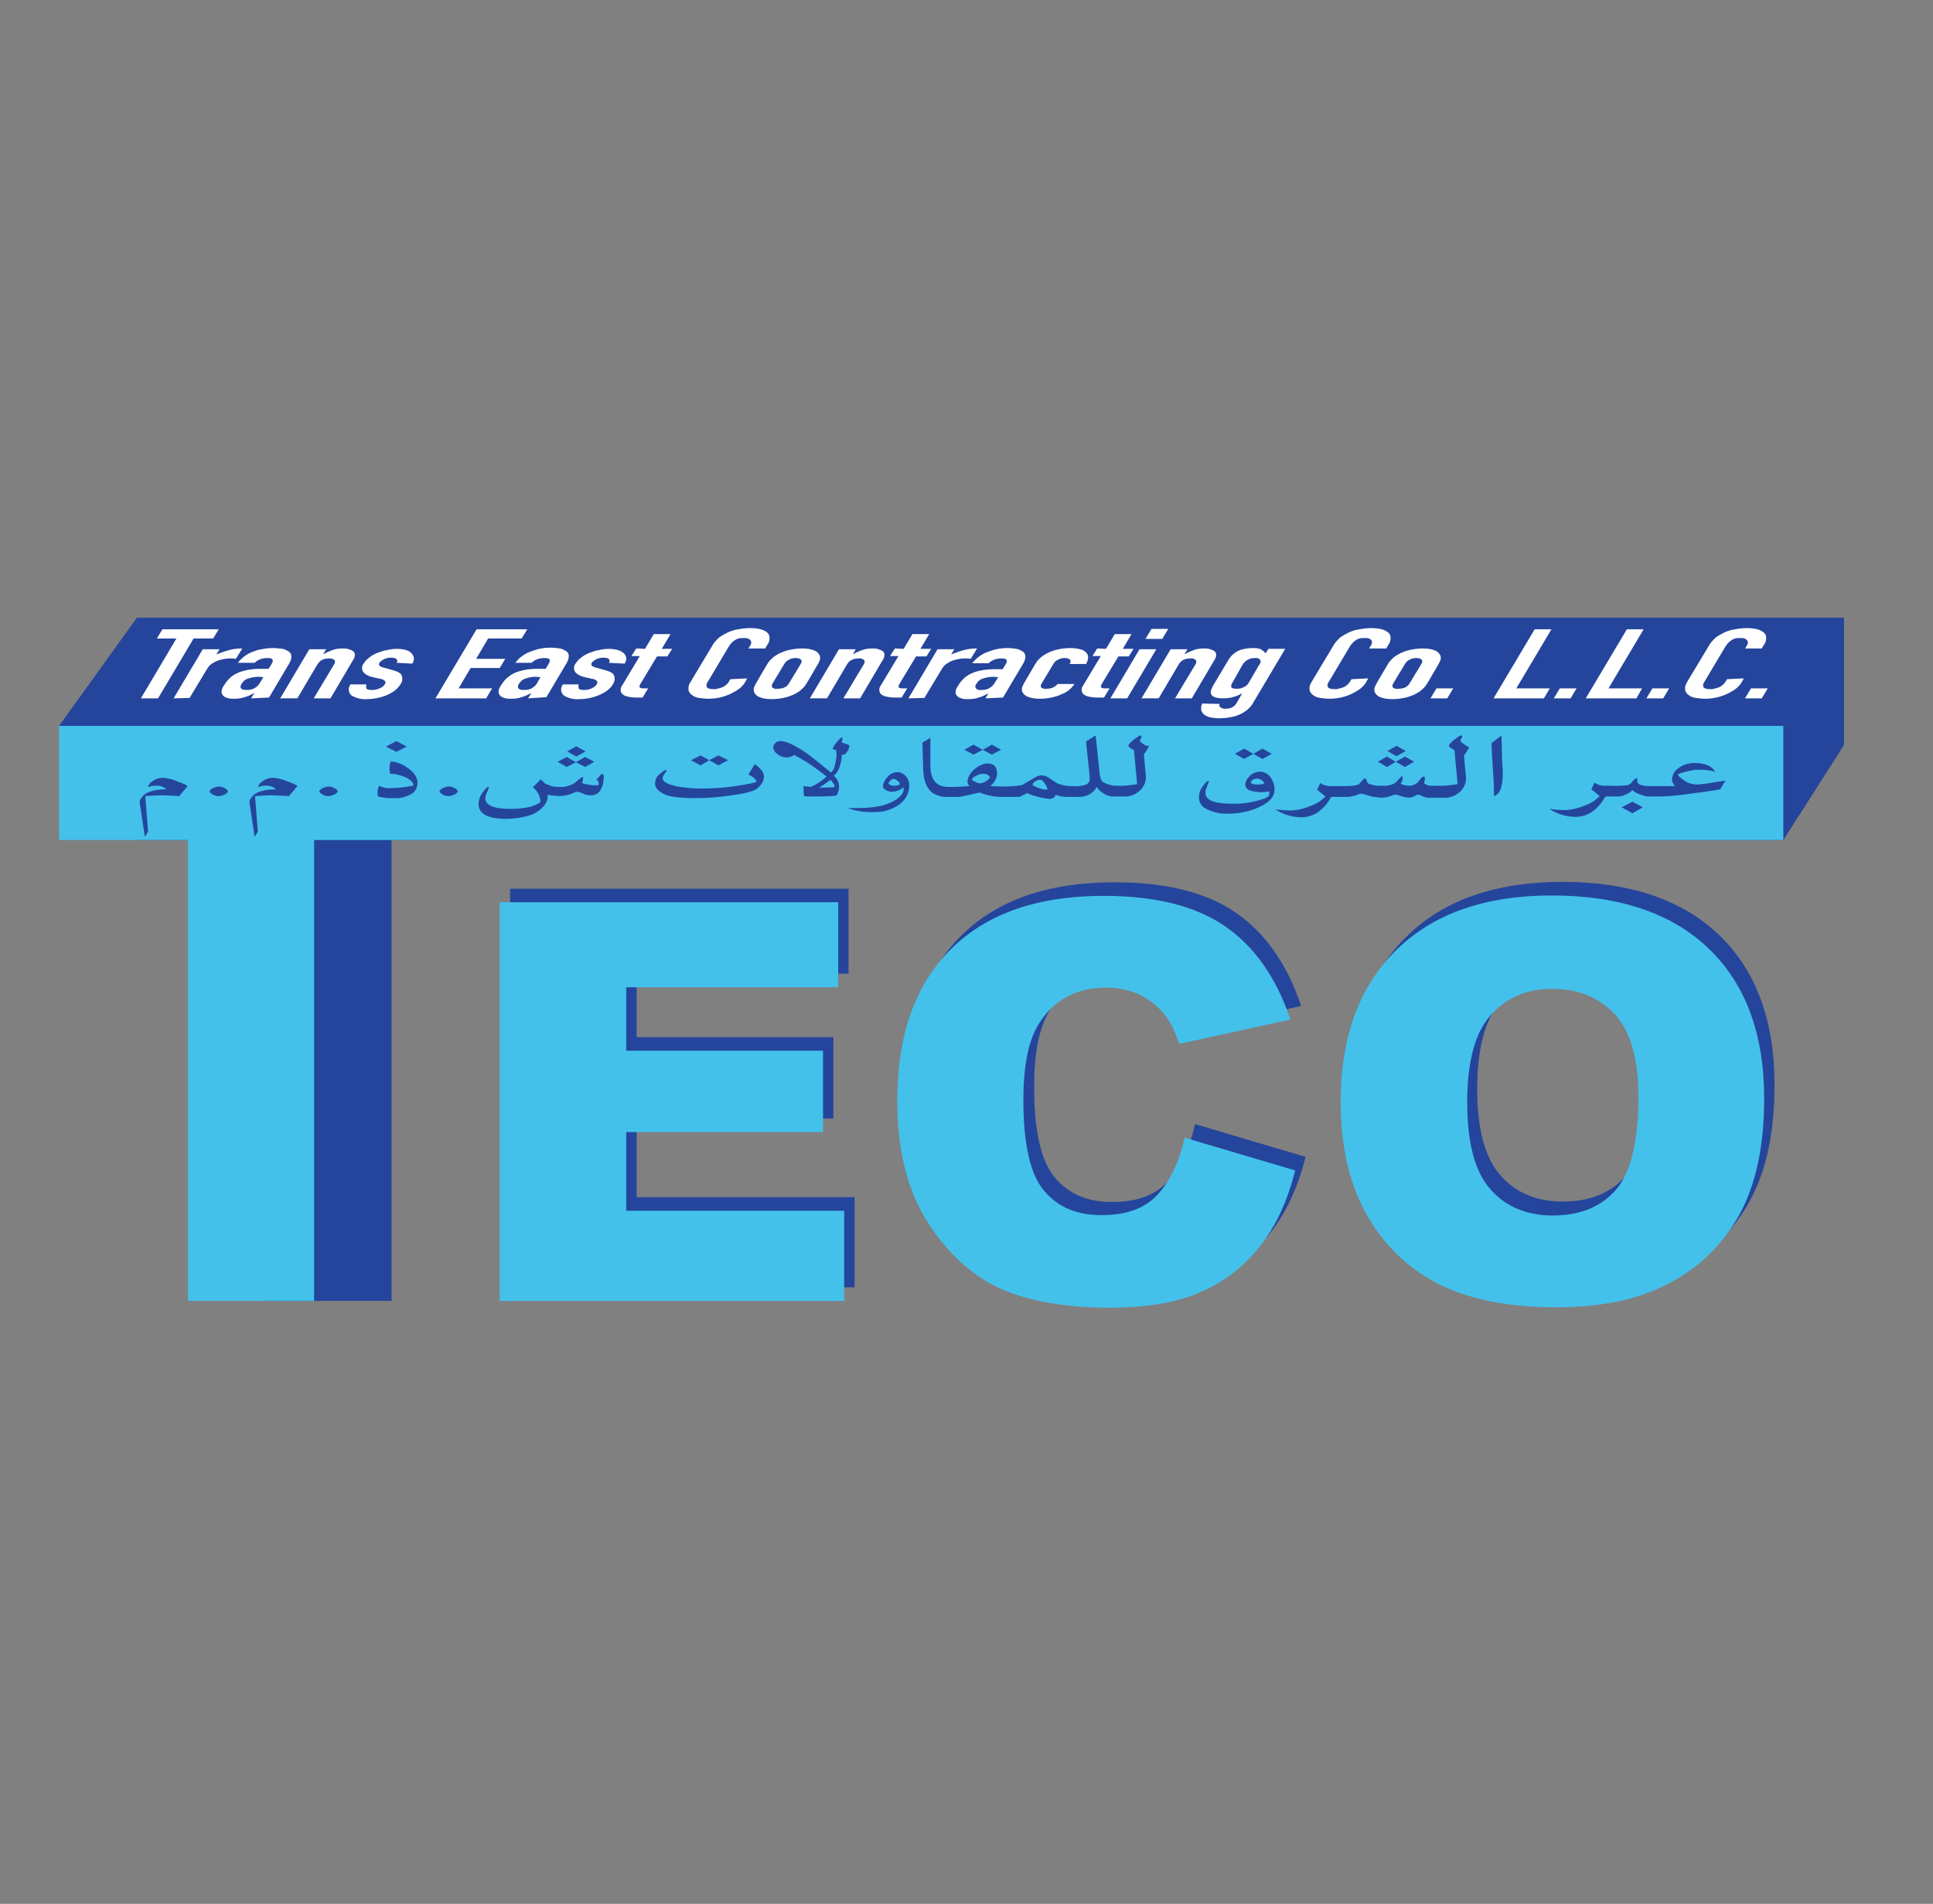 <?xml version="1.0" encoding="utf-8"?>
<!-- Generator: Adobe Illustrator 23.0.3, SVG Export Plug-In . SVG Version: 6.00 Build 0)  -->
<svg version="1.1" id="Layer_1" xmlns="http://www.w3.org/2000/svg" xmlns:xlink="http://www.w3.org/1999/xlink" x="0px" y="0px"
	 viewBox="0 0 484.3 477.1" style="enable-background:new 0 0 484.3 477.1;" xml:space="preserve">
<rect x="0" y="0" width="484.3" height="477.1" fill="#808080" stroke="none"/>
<style type="text/css">
	.st0{fill:#25459C;}
	.st1{fill:#43C1EB;}
	.st2{fill:#FFFFFF;}
</style>
<path class="st0" d="M34.2,181.9h412.7v28.6H98.1V326H66.4V210.5H34.2V181.9z"/>
<path class="st1" d="M14.8,181.9h432.1v28.6H78.7V326H47.1V210.5H14.8V181.9z"/>
<path class="st0" d="M127.8,222.7h84.8V244h-53.1v15.9h49.3v20.4h-49.3v19.7h54.6v22.6h-86.3V222.7z"/>
<path class="st0" d="M299.4,281.7l27.7,8.2c-1.9,7.6-4.8,13.9-8.8,19c-3.9,5-9.1,9-14.9,11.5c-5.9,2.6-13.5,3.9-22.7,3.9
	c-11.1,0-20.2-1.6-27.3-4.7s-13.2-8.7-18.3-16.6c-5.1-7.9-7.7-18.1-7.7-30.5c0-16.5,4.5-29.2,13.5-38.1c9-8.9,21.8-13.3,38.3-13.3
	c12.9,0,23,2.5,30.4,7.6s12.9,12.9,16.4,23.4l-27.9,6.1c-0.7-2.4-1.7-4.6-3.1-6.7c-1.7-2.3-3.9-4.2-6.5-5.4c-2.7-1.3-5.6-2-8.6-1.9
	c-7.2,0-12.7,2.8-16.5,8.4c-2.9,4.2-4.3,10.7-4.3,19.7c0,11.1,1.7,18.7,5.2,22.8c3.4,4.1,8.3,6.2,14.5,6.1c6,0,10.6-1.7,13.7-5
	C295.7,292.8,298,288,299.4,281.7z"/>
<path class="st0" d="M338.5,272.7c0-16.3,4.7-29,14-38.1c9.3-9.1,22.3-13.6,38.9-13.6c17,0,30.2,4.5,39.4,13.4
	c9.2,8.9,13.8,21.4,13.8,37.5c0,11.7-2,21.2-6,28.7c-4,7.4-10,13.5-17.5,17.5c-7.6,4.2-17.1,6.2-28.5,6.2c-11.5,0-21.1-1.8-28.7-5.4
	c-7.7-3.7-14.1-9.7-18.4-17.1C340.8,294.1,338.5,284.3,338.5,272.7z M370.1,272.8c0,10.1,1.9,17.3,5.8,21.7
	c3.8,4.4,9.1,6.6,15.7,6.6c6.8,0,12.1-2.2,15.8-6.5c3.7-4.3,5.6-12.1,5.6-23.2c0-9.4-1.9-16.3-5.8-20.6c-3.9-4.3-9.2-6.5-15.8-6.5
	c-6.4,0-11.5,2.2-15.4,6.6C372.1,255.4,370.1,262.7,370.1,272.8z"/>
<path class="st1" d="M125.2,226.1H210v21.3h-53.1v15.9h49.3v20.4h-49.3v19.7h54.6V326h-86.3V226.1z"/>
<path class="st1" d="M296.8,285.1l27.7,8.2c-1.9,7.6-4.8,13.9-8.8,19c-3.9,5-9.1,9-14.9,11.5c-5.9,2.6-13.5,3.9-22.7,3.9
	c-11.1,0-20.2-1.6-27.3-4.7c-7.1-3.2-13.2-8.7-18.3-16.6c-5.1-7.9-7.7-18.1-7.7-30.5c0-16.5,4.5-29.2,13.5-38.1
	c9-8.9,21.7-13.3,38.2-13.3c12.9,0,23,2.5,30.4,7.6c7.4,5.1,12.9,12.9,16.4,23.4l-27.9,6.1c-0.7-2.4-1.7-4.6-3.1-6.7
	c-1.7-2.3-3.9-4.2-6.5-5.5c-2.7-1.3-5.6-1.9-8.6-1.9c-7.2,0-12.7,2.8-16.5,8.4c-2.9,4.2-4.3,10.7-4.3,19.7c0,11.1,1.7,18.7,5.2,22.8
	c3.4,4.1,8.3,6.2,14.6,6.1c6,0,10.6-1.7,13.7-5S295.4,291.4,296.8,285.1z"/>
<path class="st1" d="M335.9,276.1c0-16.3,4.7-29,14-38.1c9.3-9.1,22.3-13.6,38.9-13.6c17,0,30.2,4.5,39.4,13.4
	c9.2,8.9,13.8,21.4,13.8,37.5c0,11.7-2,21.2-6,28.7c-4,7.4-10,13.5-17.5,17.4c-7.6,4.2-17.1,6.2-28.5,6.2c-11.5,0-21.1-1.8-28.7-5.4
	c-7.7-3.7-14.1-9.6-18.4-17C338.3,297.5,335.9,287.8,335.9,276.1z M367.6,276.3c0,10.1,1.9,17.3,5.8,21.7c3.8,4.4,9.1,6.6,15.7,6.6
	c6.8,0,12.1-2.2,15.8-6.5c3.7-4.3,5.6-12.1,5.6-23.2c0-9.4-1.9-16.3-5.8-20.6c-3.9-4.3-9.2-6.5-15.8-6.5c-6.4,0-11.5,2.2-15.4,6.6
	C369.5,258.8,367.6,266.1,367.6,276.3z"/>
<polygon class="st0" points="462,154.8 462,186.7 446.8,210.5 446.8,181.9 14.8,181.9 34.3,154.8 "/>
<path class="st2" d="M35.3,175l8.9-15h-4.9l1.4-2.3h14.1l-1.4,2.3h-4.9l-8.9,15H35.3z"/>
<path class="st2" d="M43.5,175l7.3-12.3h4.2l-0.8,1.3c1-0.4,2.1-0.8,3.2-1.1c1.1-0.3,2.2-0.4,3.3-0.4l-1.6,2.6
	c-0.4-0.1-0.8-0.1-1.2-0.1c-0.5,0-1,0-1.5,0.1c-0.6,0.1-1.1,0.2-1.7,0.4c-0.6,0.2-1.1,0.5-1.6,0.8c-0.5,0.3-0.9,0.8-1.2,1.3
	l-4.4,7.3L43.5,175z"/>
<path class="st2" d="M62.9,175l0.8-1.3h-0.1c-0.7,0.4-1.5,0.8-2.3,1c-0.8,0.3-1.7,0.4-2.6,0.4c-0.5,0-1,0-1.4-0.1
	c-0.4-0.1-0.8-0.2-1.2-0.5c-0.3-0.2-0.5-0.6-0.6-1c0-0.6,0.2-1.2,0.6-1.7c0.4-0.7,0.9-1.3,1.4-1.8c0.5-0.5,1.2-1,1.9-1.3
	c0.8-0.4,1.7-0.6,2.5-0.8c1.1-0.2,2.3-0.3,3.4-0.3h0.5c0.1,0,0.3,0,0.4,0c0.2,0,0.3,0,0.5,0h0.6l0.8-1.3c0.2-0.3,0.3-0.7,0.2-1
	c-0.1-0.3-0.6-0.4-1.4-0.4c-0.6,0-1.1,0.1-1.7,0.3c-0.5,0.2-1,0.5-1.4,0.9h-4.2c0.9-1.2,2.1-2.1,3.5-2.7c0.8-0.3,1.6-0.6,2.5-0.7
	c0.9-0.2,1.8-0.3,2.8-0.3c0.8,0,1.6,0.1,2.4,0.2c0.6,0.1,1.1,0.4,1.6,0.7c0.4,0.3,0.6,0.7,0.6,1.2c0,0.6-0.2,1.2-0.5,1.7l-5.1,8.6
	L62.9,175z M66,169.7c-0.4,0-0.7-0.1-1.1-0.1c-0.9,0-1.7,0.1-2.6,0.4c-0.8,0.2-1.4,0.7-1.8,1.4c-0.3,0.5-0.3,0.8-0.1,1.1
	c0.2,0.3,0.7,0.4,1.4,0.4c0.7,0,1.3-0.1,1.9-0.4c0.5-0.3,1-0.7,1.3-1.2L66,169.7z"/>
<path class="st2" d="M70.2,175l7.3-12.3h4.2l-0.7,1.2h0.1c0.7-0.4,1.4-0.7,2.2-1c0.8-0.3,1.7-0.4,2.6-0.4c0.5,0,1,0,1.5,0.2
	c0.4,0.1,0.8,0.3,1.1,0.5c0.3,0.2,0.4,0.6,0.4,0.9c0,0.5-0.2,1-0.5,1.4l-5.6,9.5h-4.2l5.1-8.5c0.3-0.5,0.3-0.8,0.1-1.1
	c-0.4-0.3-0.8-0.4-1.3-0.4c-0.7,0-1.3,0.1-1.9,0.4c-0.5,0.3-0.9,0.8-1.2,1.3l-4.9,8.3L70.2,175z"/>
<path class="st2" d="M99.4,166.1c0.2-0.4,0.2-0.7-0.1-1c-0.4-0.2-0.8-0.3-1.3-0.3c-0.6,0-1.2,0.1-1.8,0.4c-0.4,0.2-0.8,0.5-1.1,0.8
	c-0.1,0.2-0.2,0.4-0.1,0.7c0.1,0.2,0.4,0.4,1.1,0.6l2.2,0.6c1.4,0.4,2.2,0.8,2.4,1.5c0.2,0.7,0.1,1.4-0.3,2
	c-0.4,0.6-0.8,1.1-1.3,1.5c-0.6,0.5-1.3,0.9-2,1.2c-0.8,0.4-1.6,0.6-2.5,0.8c-0.9,0.2-1.8,0.3-2.7,0.3c-1.3,0.1-2.6-0.2-3.8-0.9
	c-0.4-0.3-0.6-0.7-0.7-1.2c-0.1-0.6,0.1-1.1,0.4-1.6h4c-0.1,0.3-0.1,0.6,0,1c0.1,0.3,0.6,0.4,1.4,0.4c0.6,0,1.3-0.1,1.9-0.4
	c0.5-0.2,1-0.5,1.3-1c0.2-0.2,0.2-0.6,0.1-0.8c-0.3-0.3-0.8-0.6-1.3-0.6l-1.8-0.4c-0.9-0.2-1.8-0.6-2.4-1.3
	c-0.4-0.7-0.4-1.5,0.1-2.1c0.4-0.6,0.8-1.1,1.4-1.5c0.6-0.5,1.3-0.9,2.1-1.2c0.8-0.3,1.6-0.6,2.4-0.7c0.8-0.2,1.7-0.3,2.5-0.3
	c0.8,0,1.5,0.1,2.2,0.3c0.5,0.1,1,0.4,1.4,0.8c0.3,0.3,0.5,0.7,0.6,1.2c0,0.5-0.1,1-0.4,1.4L99.4,166.1z"/>
<path class="st2" d="M109.1,175l10.3-17.3h12.7l-1.4,2.3h-8.4l-3,5.1h7.3l-1.4,2.3h-7.3l-3,5.1h8.4l-1.5,2.5L109.1,175z"/>
<path class="st2" d="M132.3,175l0.8-1.3h-0.1c-0.7,0.4-1.5,0.8-2.3,1c-0.8,0.3-1.7,0.4-2.6,0.4c-0.5,0-1,0-1.4-0.1
	c-0.4-0.1-0.8-0.2-1.2-0.5c-0.3-0.2-0.5-0.6-0.6-1c0-0.6,0.2-1.2,0.6-1.7c0.4-0.7,0.9-1.3,1.4-1.8c0.6-0.5,1.2-1,1.9-1.3
	c0.8-0.4,1.7-0.6,2.5-0.8c1.1-0.2,2.3-0.3,3.4-0.3h0.5c0.1,0,0.3,0,0.4,0c0.2,0,0.3,0,0.5,0h0.6l0.8-1.3c0.2-0.3,0.3-0.7,0.2-1
	c-0.1-0.3-0.6-0.4-1.4-0.4c-0.6,0-1.1,0.1-1.7,0.3c-0.5,0.2-1,0.5-1.4,0.9h-4.1c0.9-1.2,2.1-2.1,3.5-2.7c0.8-0.3,1.6-0.6,2.5-0.8
	c0.9-0.2,1.8-0.3,2.8-0.3c0.8,0,1.6,0.1,2.4,0.2c0.6,0.1,1.1,0.4,1.6,0.7c0.4,0.3,0.6,0.7,0.6,1.2c0,0.6-0.2,1.2-0.5,1.7l-5.1,8.6
	L132.3,175z M135.4,169.7c-0.4,0-0.8-0.1-1.1-0.1c-0.9,0-1.7,0.1-2.5,0.4c-0.8,0.2-1.4,0.7-1.8,1.4c-0.3,0.5-0.3,0.8-0.1,1.1
	c0.2,0.3,0.7,0.4,1.4,0.4c0.7,0,1.3-0.1,1.9-0.4c0.5-0.3,1-0.7,1.3-1.2L135.4,169.7z"/>
<path class="st2" d="M152.6,166.1c0.2-0.4,0.2-0.7-0.1-1c-0.4-0.2-0.8-0.3-1.3-0.3c-0.6,0-1.2,0.1-1.8,0.4c-0.4,0.2-0.8,0.5-1.1,0.8
	c-0.1,0.2-0.2,0.4-0.1,0.7c0.1,0.2,0.4,0.4,1.1,0.6l2.2,0.6c1.4,0.4,2.2,0.8,2.4,1.5c0.2,0.7,0.1,1.4-0.3,2
	c-0.3,0.6-0.8,1.1-1.3,1.5c-0.6,0.5-1.3,0.9-2,1.2c-1.6,0.7-3.4,1.1-5.2,1.1c-1.3,0.1-2.7-0.2-3.8-0.9c-0.4-0.3-0.6-0.7-0.7-1.2
	c-0.1-0.6,0.1-1.1,0.4-1.6h4c-0.1,0.3-0.1,0.7,0,1c0.1,0.3,0.6,0.4,1.4,0.4c0.6,0,1.3-0.1,1.8-0.4c0.5-0.2,1-0.5,1.3-1
	c0.2-0.2,0.2-0.6,0.1-0.8c-0.3-0.3-0.8-0.6-1.3-0.6l-1.8-0.4c-0.9-0.2-1.8-0.6-2.4-1.3c-0.4-0.6-0.4-1.5,0.1-2.1
	c0.4-0.6,0.8-1.1,1.4-1.5c0.6-0.5,1.3-0.9,2.1-1.2c0.8-0.3,1.6-0.6,2.4-0.7c0.8-0.2,1.7-0.3,2.5-0.3c0.8,0,1.5,0.1,2.2,0.3
	c0.5,0.1,1,0.4,1.5,0.8c0.3,0.3,0.5,0.7,0.6,1.2c0,0.5-0.1,1-0.4,1.4L152.6,166.1z"/>
<path class="st2" d="M161.6,162.6l2.2-3.7h4.2l-2.2,3.7h2.6l-1.2,1.9h-2.6l-4.1,6.8c-0.1,0.2-0.2,0.4-0.3,0.7c0,0.2,0.1,0.3,0.3,0.4
	c0.2,0.1,0.5,0.1,0.7,0.1c0.3,0,0.7,0,1.2,0l-1.4,2.3h-1.7c-0.8,0-1.5-0.1-2.3-0.3c-0.4-0.1-0.8-0.3-1.2-0.7
	c-0.2-0.3-0.3-0.6-0.3-0.9c0-0.4,0.1-0.7,0.3-1l4.5-7.5h-2.1l1.2-1.9L161.6,162.6z"/>
<path class="st2" d="M187.2,170l-0.6,1.1c-0.4,0.6-0.9,1.1-1.4,1.5c-0.7,0.5-1.4,0.9-2.2,1.3c-0.9,0.4-1.8,0.7-2.7,0.9
	c-0.9,0.2-1.9,0.3-2.8,0.3c-0.8,0-1.6-0.1-2.3-0.2c-0.7-0.1-1.3-0.3-1.8-0.7c-0.4-0.3-0.8-0.7-0.9-1.3c-0.1-0.7,0.1-1.4,0.5-2
	l5.7-9.5c0.4-0.6,0.9-1.1,1.4-1.6c0.7-0.5,1.4-0.9,2.2-1.3c0.9-0.4,1.8-0.7,2.7-0.8c1-0.2,2-0.3,3-0.3c2,0,3.4,0.4,4.2,1.1
	c0.4,0.3,0.6,0.8,0.6,1.3c0,0.6-0.1,1.2-0.5,1.7l-0.6,1h-4.2l0.5-0.8c0.3-0.4,0.3-0.9,0-1.3c-0.4-0.4-1-0.6-1.6-0.5
	c-0.9-0.1-1.7,0.1-2.4,0.6c-0.6,0.4-1,0.9-1.4,1.5l-5.3,8.9c-0.3,0.4-0.4,0.8-0.2,1.3c0.2,0.3,0.7,0.5,1.7,0.5c0.3,0,0.6,0,0.9-0.1
	c0.4-0.1,0.7-0.2,1.1-0.3c0.3-0.1,0.7-0.3,0.9-0.5c0.3-0.2,0.6-0.5,0.8-0.8l0.5-0.8L187.2,170z"/>
<path class="st2" d="M192,166.8c0.3-0.5,0.6-1,1-1.4c0.4-0.4,0.8-0.8,1.3-1.1c0.9-0.6,1.9-1,2.9-1.3c1.2-0.3,2.4-0.5,3.7-0.5
	c1.1,0,2.1,0.1,3.1,0.5c0.6,0.2,1.1,0.7,1.4,1.3c0.1,0.4,0.1,0.8,0,1.1c-0.2,0.5-0.4,1-0.7,1.4l-2.4,4.1c-0.3,0.5-0.6,1-1,1.4
	c-0.4,0.4-0.8,0.8-1.3,1.1c-0.9,0.6-1.9,1-2.9,1.3c-1.2,0.3-2.4,0.5-3.7,0.5c-1.1,0-2.1-0.1-3.1-0.5c-0.6-0.2-1.1-0.7-1.4-1.3
	c-0.1-0.4-0.1-0.8,0-1.1c0.2-0.5,0.4-0.9,0.7-1.4L192,166.8z M193.6,171.2c-0.3,0.5-0.3,0.8-0.1,1.1c0.4,0.3,0.8,0.4,1.3,0.3
	c0.6,0,1.2-0.1,1.7-0.3c0.5-0.2,0.9-0.6,1.2-1.1l2.9-4.8c0.3-0.5,0.3-0.8,0.1-1.1c-0.4-0.3-0.8-0.4-1.3-0.4c-0.6,0-1.2,0.1-1.7,0.4
	c-0.5,0.2-0.9,0.6-1.2,1.1L193.6,171.2z"/>
<path class="st2" d="M202.9,175l7.3-12.3h4.2l-0.7,1.2h0.1c0.7-0.4,1.4-0.7,2.2-1c0.8-0.3,1.7-0.4,2.6-0.4c0.5,0,1,0,1.5,0.2
	c0.4,0.1,0.8,0.3,1.1,0.5c0.3,0.2,0.4,0.6,0.4,0.9c0,0.5-0.2,1-0.5,1.4l-5.6,9.5h-4.2l5.1-8.5c0.3-0.5,0.3-0.8,0.1-1.1
	c-0.4-0.3-0.8-0.5-1.3-0.4c-0.7,0-1.3,0.1-1.9,0.4c-0.5,0.3-0.9,0.7-1.2,1.3l-4.9,8.3H202.9z"/>
<path class="st2" d="M226.4,162.6l2.2-3.7h4.2l-2.2,3.7h2.7l-1.2,1.9h-2.6l-4.1,6.8c-0.1,0.2-0.2,0.4-0.3,0.7c0,0.2,0.1,0.3,0.3,0.4
	c0.2,0.1,0.5,0.1,0.7,0.1c0.3,0,0.7,0,1.2,0l-1.4,2.3h-1.8c-0.8,0-1.5-0.1-2.3-0.3c-0.4-0.1-0.8-0.3-1.2-0.7
	c-0.2-0.3-0.3-0.6-0.3-0.9c0-0.4,0.1-0.7,0.3-1l4.5-7.5h-2.1l1.2-1.9L226.4,162.6z"/>
<path class="st2" d="M227.6,175l7.3-12.3h4.2l-0.8,1.3c1-0.4,2.1-0.8,3.2-1.1c1.1-0.3,2.2-0.4,3.3-0.4l-1.6,2.6
	c-0.4-0.1-0.8-0.1-1.2-0.1c-0.5,0-1,0-1.5,0.1c-0.6,0.1-1.1,0.2-1.7,0.4c-0.6,0.2-1.1,0.5-1.6,0.8c-0.5,0.3-0.9,0.8-1.2,1.3
	l-4.4,7.3L227.6,175z"/>
<path class="st2" d="M246.9,175l0.7-1.2h-0.1c-0.7,0.4-1.5,0.8-2.3,1c-0.8,0.3-1.7,0.4-2.6,0.4c-0.5,0-1,0-1.4-0.1
	c-0.4-0.1-0.8-0.2-1.2-0.5c-0.3-0.2-0.5-0.6-0.6-1c0-0.6,0.2-1.2,0.6-1.7c0.4-0.7,0.9-1.3,1.4-1.8c0.5-0.5,1.2-1,1.9-1.3
	c0.8-0.4,1.6-0.6,2.5-0.8c1.1-0.2,2.3-0.3,3.4-0.3h0.5c0.1,0,0.3,0,0.4,0c0.2,0,0.3,0,0.5,0h0.6l0.8-1.3c0.2-0.3,0.3-0.7,0.2-1
	c-0.1-0.3-0.6-0.4-1.4-0.4c-0.6,0-1.1,0.1-1.7,0.3c-0.5,0.2-1,0.5-1.4,0.9h-4.1c0.9-1.2,2.1-2.1,3.5-2.7c0.8-0.3,1.6-0.6,2.5-0.8
	c0.9-0.2,1.9-0.3,2.8-0.3c0.8,0,1.6,0.1,2.3,0.2c0.6,0.1,1.1,0.4,1.6,0.7c0.4,0.3,0.6,0.7,0.6,1.2c0,0.6-0.2,1.2-0.5,1.7l-5.1,8.6
	L246.9,175z M250.1,169.7c-0.4,0-0.7-0.1-1.1-0.1c-0.9,0-1.7,0.1-2.6,0.4c-0.8,0.2-1.4,0.7-1.8,1.4c-0.3,0.3-0.3,0.8-0.1,1.1
	c0.4,0.4,0.9,0.5,1.4,0.4c0.7,0,1.3-0.1,1.9-0.4c0.5-0.3,1-0.7,1.3-1.2L250.1,169.7z"/>
<path class="st2" d="M260.9,171.4c-0.2,0.4-0.2,0.7,0,0.9c0.4,0.3,0.9,0.4,1.3,0.3c0.6,0,1.3-0.1,1.8-0.4c0.4-0.2,0.7-0.5,1-0.8h4.2
	c-0.8,1.2-1.9,2.1-3.3,2.6c-0.8,0.4-1.6,0.6-2.5,0.8c-0.9,0.2-1.9,0.3-2.8,0.3c-1.1,0-2.1-0.1-3.1-0.5c-0.6-0.2-1.1-0.7-1.4-1.3
	c-0.1-0.4-0.1-0.8,0-1.1c0.2-0.5,0.4-0.9,0.7-1.4l2.4-4.1c0.3-0.5,0.6-1,1-1.4c0.4-0.4,0.8-0.8,1.3-1.1c0.9-0.6,1.9-1,2.9-1.3
	c1.2-0.3,2.4-0.5,3.7-0.5c0.8,0,1.7,0.1,2.5,0.3c0.6,0.1,1.1,0.4,1.5,0.8c0.7,0.7,0.7,1.7,0,2.9H268c0.3-0.5,0.3-0.8,0.1-1.1
	c-0.4-0.3-0.8-0.4-1.3-0.4c-0.6,0-1.2,0.1-1.7,0.4c-0.5,0.2-0.9,0.6-1.2,1.1L260.9,171.4z"/>
<path class="st2" d="M277.1,162.6l2.2-3.7h4.2l-2.2,3.7h2.7l-1.2,1.9h-2.6l-4.1,6.8c-0.1,0.2-0.2,0.4-0.3,0.7c0,0.2,0.1,0.3,0.3,0.4
	c0.2,0.1,0.5,0.1,0.7,0.1c0.3,0,0.7,0,1.2,0l-1.4,2.3h-1.8c-0.8,0-1.5-0.1-2.3-0.3c-0.4-0.1-0.8-0.3-1.2-0.7
	c-0.2-0.3-0.3-0.6-0.3-0.9c0-0.4,0.1-0.7,0.3-1l4.5-7.5h-2.1l1.2-1.9L277.1,162.6z"/>
<path class="st2" d="M287,160.1l1.5-2.5h4.2l-1.5,2.5H287z M278.2,175l7.3-12.3h4.2l-7.3,12.3H278.2z"/>
<path class="st2" d="M286,175l7.3-12.3h4.2l-0.7,1.2h0.1c0.7-0.4,1.4-0.7,2.2-1c0.8-0.3,1.7-0.4,2.6-0.4c0.5,0,1,0,1.5,0.2
	c0.4,0.1,0.8,0.3,1.1,0.5c0.3,0.2,0.4,0.6,0.4,0.9c0,0.5-0.2,1-0.5,1.4l-5.6,9.5h-4.2l5.1-8.5c0.3-0.5,0.3-0.8,0.1-1.1
	c-0.4-0.3-0.8-0.5-1.3-0.4c-0.7,0-1.3,0.1-1.9,0.4c-0.5,0.3-0.9,0.7-1.2,1.3l-4.9,8.3L286,175z"/>
<path class="st2" d="M305.6,176.4c-0.2,0.3-0.1,0.6,0.1,0.8c0.4,0.3,0.9,0.5,1.4,0.4c0.6,0,1.2-0.1,1.7-0.4c0.4-0.2,0.8-0.6,1-1
	l1.4-2.4h-0.1c-0.7,0.4-1.5,0.7-2.2,0.9c-0.8,0.2-1.6,0.3-2.5,0.3c-1.8,0-2.8-0.4-3-1.2c-0.1-0.3-0.1-0.7,0.1-1
	c0.2-0.6,0.5-1.1,0.8-1.6l2.8-4.7c0.4-0.7,0.8-1.4,1.3-2c0.8-0.9,1.9-1.6,3-1.8c0.8-0.2,1.7-0.3,2.5-0.3c0.4,0,0.9,0,1.3,0.1
	c0.3,0.1,0.6,0.1,0.8,0.3c0.2,0.1,0.4,0.2,0.6,0.4l0.5,0.5l0.7-1.1h4.2l-8.2,13.8c-0.3,0.5-0.7,0.9-1.1,1.3
	c-0.6,0.5-1.2,0.9-1.8,1.2c-0.8,0.4-1.7,0.7-2.5,0.8c-1,0.2-2,0.3-3.1,0.3c-0.6,0-1.3-0.1-1.9-0.2c-0.6-0.1-1.1-0.3-1.5-0.6
	c-0.4-0.2-0.7-0.6-0.9-1.1c-0.1-0.6-0.1-1.2,0.2-1.8L305.6,176.4z M308.7,171.2c-0.2,0.3-0.3,0.7-0.2,1c0.1,0.3,0.6,0.4,1.4,0.4
	c0.6,0,1.2-0.1,1.7-0.4c0.5-0.2,0.9-0.5,1.2-1l2.8-4.8c0.3-0.3,0.3-0.8,0.1-1.1c-0.3-0.3-0.8-0.5-1.3-0.4c-0.6,0-1.3,0.1-1.9,0.5
	c-0.5,0.3-0.9,0.7-1.2,1.2L308.7,171.2z"/>
<path class="st2" d="M342.8,170l-0.6,1.1c-0.4,0.6-0.9,1.1-1.4,1.5c-0.7,0.5-1.4,0.9-2.2,1.3c-0.9,0.4-1.7,0.7-2.7,0.9
	c-0.9,0.2-1.9,0.3-2.8,0.3c-0.8,0-1.6-0.1-2.3-0.2c-0.7-0.1-1.3-0.3-1.8-0.7c-0.4-0.3-0.8-0.7-0.9-1.3c-0.1-0.7,0.1-1.4,0.5-2
	l5.7-9.5c0.4-0.6,0.9-1.1,1.4-1.6c0.7-0.5,1.4-0.9,2.2-1.3c0.9-0.4,1.8-0.7,2.7-0.8c1-0.2,2-0.3,3-0.3c2,0,3.4,0.4,4.2,1.1
	c0.4,0.3,0.6,0.8,0.6,1.3c0,0.6-0.1,1.2-0.5,1.7l-0.6,1H343l0.5-0.8c0.3-0.4,0.3-0.9,0.1-1.3c-0.4-0.4-1-0.6-1.6-0.5
	c-0.9-0.1-1.7,0.1-2.4,0.6c-0.6,0.4-1,0.9-1.4,1.5l-5.3,8.9c-0.3,0.4-0.4,0.8-0.2,1.3c0.2,0.3,0.7,0.5,1.7,0.5c0.3,0,0.6,0,0.9-0.1
	c0.4-0.1,0.7-0.2,1.1-0.3c0.3-0.1,0.7-0.3,0.9-0.5c0.3-0.2,0.6-0.5,0.8-0.8l0.5-0.8L342.8,170z"/>
<path class="st2" d="M347.5,166.8c0.3-0.5,0.6-1,1-1.4c0.4-0.4,0.8-0.8,1.3-1.1c0.9-0.6,1.9-1,2.9-1.3c1.2-0.3,2.4-0.5,3.7-0.5
	c1.1,0,2.1,0.1,3.1,0.5c0.6,0.2,1.1,0.7,1.4,1.3c0.1,0.4,0.1,0.8,0,1.1c-0.2,0.5-0.4,0.9-0.7,1.4l-2.4,4.1c-0.3,0.5-0.6,1-1,1.4
	c-0.4,0.4-0.8,0.8-1.3,1.1c-0.9,0.6-1.9,1-2.9,1.3c-1.2,0.3-2.4,0.5-3.7,0.5c-1.1,0-2.1-0.1-3.1-0.5c-0.6-0.2-1.1-0.7-1.4-1.3
	c-0.1-0.4-0.1-0.8,0-1.1c0.2-0.5,0.4-0.9,0.7-1.4L347.5,166.8z M349.1,171.2c-0.3,0.5-0.3,0.8-0.1,1.1c0.4,0.3,0.9,0.4,1.3,0.3
	c0.6,0,1.2-0.1,1.7-0.3c0.5-0.2,0.9-0.6,1.2-1.1l2.9-4.8c0.3-0.5,0.3-0.8,0.1-1.1c-0.4-0.3-0.8-0.4-1.3-0.4c-0.6,0-1.2,0.1-1.7,0.4
	c-0.5,0.2-0.9,0.6-1.2,1.1L349.1,171.2z"/>
<path class="st2" d="M358.4,175l1.5-2.5h4.2l-1.5,2.5H358.4z"/>
<path class="st2" d="M374.2,175l10.3-17.3h4.2l-8.8,14.8h8.4l-1.5,2.5H374.2z"/>
<path class="st2" d="M389.3,175l1.5-2.5h4.2l-1.5,2.5H389.3z"/>
<path class="st2" d="M397.3,175l10.3-17.3h4.2l-8.8,14.8h8.4L410,175H397.3z"/>
<path class="st2" d="M412.5,175l1.5-2.5h4.2l-1.5,2.5H412.5z"/>
<path class="st2" d="M436.9,170l-0.6,1.1c-0.4,0.6-0.9,1.1-1.4,1.5c-0.7,0.5-1.4,0.9-2.2,1.3c-0.9,0.4-1.8,0.7-2.7,0.9
	c-0.9,0.2-1.9,0.3-2.8,0.3c-0.8,0-1.6-0.1-2.3-0.2c-0.7-0.1-1.3-0.3-1.8-0.7c-0.4-0.3-0.8-0.7-0.9-1.3c-0.1-0.7,0.1-1.4,0.5-2
	l5.7-9.5c0.4-0.6,0.9-1.1,1.4-1.6c0.7-0.5,1.4-0.9,2.2-1.3c0.9-0.4,1.8-0.7,2.7-0.8c1-0.2,2-0.3,3-0.3c2,0,3.4,0.4,4.2,1.1
	c0.4,0.3,0.6,0.8,0.6,1.3c0,0.6-0.1,1.2-0.5,1.7l-0.6,1h-4.2l0.5-0.8c0.3-0.4,0.3-0.9,0-1.3c-0.4-0.4-1-0.6-1.6-0.5
	c-0.9-0.1-1.7,0.1-2.4,0.6c-0.6,0.4-1,0.9-1.4,1.5l-5.3,8.9c-0.3,0.4-0.4,0.8-0.2,1.3c0.2,0.3,0.7,0.5,1.7,0.5c0.3,0,0.6,0,0.9-0.1
	c0.4-0.1,0.7-0.2,1.1-0.3c0.3-0.1,0.7-0.3,0.9-0.5c0.3-0.2,0.6-0.5,0.8-0.8l0.5-0.8L436.9,170z"/>
<path class="st2" d="M437.2,175l1.5-2.5h4.2l-1.5,2.5H437.2z"/>
<path class="st0" d="M44.4,195.8c-1.1-0.5-2.4-0.8-3.6-0.9c-0.9,0-1.8,0.3-2.5,0.8c-0.6,0.3-1.1,0.9-1.2,1.6
	c0.6-0.3,1.2-0.4,1.8-0.4c1-0.1,2,0.2,2.8,0.9c-3.2,0-5.4,0.7-6.3,2.2c-0.3,0.3-0.4,0.7-0.4,1.1l1.3,8.6l0.8-1.3l-0.7-8.9
	c1.4-0.1,2.8-0.2,4.3-0.2c1,0,2.4,0.1,4.2,0.2L47,197C46.9,196.8,46.1,196.4,44.4,195.8z"/>
<path class="st0" d="M56.3,197.5c-0.5-0.3-1-0.4-1.5-0.4c-0.5,0-1,0.2-1.5,0.4c-0.5,0.3-0.8,0.6-0.8,0.8s0.3,0.5,0.8,0.8
	c0.5,0.3,1,0.4,1.5,0.4c0.5,0,1-0.2,1.5-0.4c0.5-0.3,0.8-0.6,0.8-0.8S56.8,197.8,56.3,197.5z"/>
<path class="st0" d="M72,195.8c-1.1-0.5-2.4-0.8-3.6-0.9c-0.9,0-1.8,0.3-2.5,0.8c-0.6,0.3-1.1,0.9-1.3,1.6c0.6-0.3,1.2-0.4,1.8-0.4
	c1-0.1,2,0.2,2.8,0.9c-3.2,0-5.4,0.7-6.3,2.2c-0.3,0.3-0.4,0.7-0.4,1.1l1.3,8.6l0.8-1.3l-0.7-8.9c1.4-0.1,2.8-0.2,4.3-0.2
	c1,0,2.4,0.1,4.2,0.2l2.1-2.5C74.5,196.8,73.6,196.4,72,195.8z"/>
<path class="st0" d="M83.8,197.5c-0.5-0.3-1-0.4-1.5-0.4c-0.5,0-1,0.2-1.5,0.4c-0.5,0.3-0.8,0.6-0.8,0.8s0.3,0.5,0.8,0.8
	c0.5,0.3,1,0.4,1.5,0.4c0.5,0,1-0.2,1.5-0.4c0.5-0.3,0.8-0.6,0.8-0.8S84.4,197.8,83.8,197.5z"/>
<path class="st0" d="M102.1,192.4c-1.2-0.9-2.6-1.4-4.1-1.6c-0.3,0.2-0.4,0.9-0.4,2c0,0.7,0.1,1.1,0.2,1.1c1.5,0,3.1,0.5,4.4,1.2
	c1,0.6,1.4,1.2,1.4,1.7c0,0.1-0.7,0.2-2,0.4c-1.3,0.2-2.6,0.3-3.9,0.3c-1,0.1-1.9-0.2-2.7-0.6c-0.3,0.6-0.5,1.3-0.4,2
	c0,0.4,0.1,0.7,0.1,0.7c1.3,0.3,2.6,0.5,4,0.4c1.6,0.1,3.1-0.3,4.5-1.1c0.9-0.6,1.4-1.6,1.4-2.7
	C104.6,194.8,103.8,193.6,102.1,192.4z"/>
<polygon class="st0" points="101.9,187.1 99.3,185.7 96.7,187.1 99.3,188.4 "/>
<path class="st0" d="M113.9,197.5c-0.5-0.3-1-0.4-1.5-0.4c-0.5,0-1,0.2-1.5,0.4c-0.5,0.3-0.8,0.6-0.8,0.8s0.3,0.5,0.8,0.8
	c0.5,0.3,1,0.4,1.5,0.4c0.5,0,1-0.2,1.5-0.4c0.5-0.3,0.8-0.6,0.8-0.8S114.5,197.8,113.9,197.5z"/>
<polygon class="st0" points="144.3,191 142,189.7 139.7,190.9 142,192.2 "/>
<path class="st0" d="M150.8,193.9l-1.4,1.5c0.5,0.2,0.7,0.7,0.6,1.2c0,0.1-0.1,0.2-0.1,0.2c-0.3,0-0.6,0-0.8,0
	c-0.6,0-1.2-0.1-1.9-0.2c-0.9-0.2-1.4-0.3-1.4-0.5c0.2-0.3,0.3-0.7,0.3-1.1c0-0.2-0.1-0.3-0.2-0.3c-0.4,0.2-0.7,0.5-1.1,0.8
	c-0.4,0.4-0.8,0.7-1.3,1c-1,0.5-2.2,0.8-3.3,0.7c-0.7,0-1.3,0-2-0.2c-0.2-0.1-0.7-0.3-1.6-0.6l-1.1-1.1l-2,2
	c1.2,0.9,1.9,2.3,1.9,3.7c-1.4,1.1-3.9,1.7-7.6,1.7c-4.1,0-6.2-0.9-6.2-2.7c0-0.5,0.2-1,0.4-1.4c0.2-0.4,0.4-0.9,0.5-1.4
	c0,0-0.1,0-0.1,0c-0.3,0-0.8,0.4-1.4,1.3c-0.7,0.9-1.1,1.9-1.1,3c0,2.4,2.3,3.7,6.8,3.7c2.1,0,4.1-0.3,6.1-0.9
	c1.5-0.5,2.9-1.5,3.8-2.8c0.3-0.5,0.5-1,0.6-1.5c0-0.1,0-0.2,0-0.4c0-0.1,0-0.3,0-0.4c1.5,0.2,2.5,0.3,2.8,0.3c1.5,0,3-0.4,4.3-1.1
	h0.2c0.6,0.1,1.1,0.2,1.6,0.5c0.6,0.3,1.3,0.4,2,0.4c1.1,0,2.1-0.6,2.5-1.6c0.4-0.7,0.6-1.5,0.6-2.4
	C151.4,194.5,151.2,194,150.8,193.9z"/>
<polygon class="st0" points="148.9,190.9 146.6,189.7 144.3,191 146.6,192.2 "/>
<polygon class="st0" points="146.7,188.3 144.4,187 142.1,188.3 144.4,189.6 "/>
<polygon class="st0" points="177.7,190.5 175.5,189.3 173.1,190.5 175.5,191.8 "/>
<polygon class="st0" points="182.4,190.5 180,189.3 177.7,190.5 180,191.8 "/>
<path class="st0" d="M189.1,191.5l-1.6,2.6c1.3,0.6,2,1.2,2,1.9c-4.5,1.1-9.2,1.6-13.8,1.6c-2,0-4-0.2-5.9-0.5
	c-2.5-0.5-3.8-1.2-3.8-2.1c0.1-0.4,0.2-0.8,0.5-1.1c0.2-0.3,0.4-0.5,0.5-0.8c0,0,0-0.1,0-0.1h-0.2c-0.3,0-0.6,0.2-0.8,0.4
	c-0.2,0.2-0.4,0.3-0.6,0.5c-0.8,0.5-1.2,1.4-1.3,2.4c0,1,0.7,1.9,2.1,2.6c1.4,0.8,4.1,1.1,8.1,1.1c2.8,0,5.6-0.2,8.3-0.6
	c3.9-0.5,6.3-1.1,7.1-1.8c1.2-1,1.7-2,1.7-3c0-0.6-0.2-1.1-0.6-1.6C190.3,192.4,189.7,191.9,189.1,191.5z"/>
<path class="st0" d="M211.9,186.4c-0.6-0.2-1-0.3-1-0.4c0-0.2,0.1-0.3,0.1-0.5c0.1-0.2,0.1-0.3,0.1-0.5c0-0.1-0.1-0.2-0.2-0.2
	s-0.5,0.3-1.1,1c-0.3,0.4-0.7,0.8-0.9,1.2c-0.1,0.3-0.3,0.6-0.3,0.7l0.9,0.3c0,0.3,0.1,0.6,0.1,0.8c0,1.1-0.2,2.1-0.5,3.2
	c-0.1,0.5-0.3,0.9-0.6,1.3c-0.1,0.1-0.2,0.2-0.3,0.3l0,0c-2.8-2.3-4.8-3.9-5.9-4.7c-3-2.1-5.3-3.2-6.8-3.2c-0.5,0-1,0.2-1.3,0.6
	c-0.3,0.2-0.4,0.6-0.5,1c0.1,0.7,0.5,1.3,1,1.6c1.2,1.1,3,1.2,4.3,0.3c2.9,1.5,5.6,3.4,8.1,5.4c-1.2,1.1-2.5,2-4,2.6l-1.8-0.2
	l0.1,2.4c0,0.2,0.8,0.2,2.5,0.2c3.7,0,5.6-0.1,5.8-0.4c0.3-0.6,0.5-1.2,0.5-1.9c0.1-1.1-0.4-2.2-1.3-2.9c0.7-0.6,1.3-1.5,1.5-2.4
	c0.3-0.9,0.5-1.8,0.5-2.7v-0.2h0.7c0.6-0.5,1.1-1.3,1.2-2.1C212.9,186.8,212.6,186.6,211.9,186.4z M209.1,196.9
	c0,0.2-0.1,0.3-0.3,0.4l-3.6,0.1c1-0.6,2-1.3,2.9-2C208.7,196.2,209.1,196.7,209.1,196.9L209.1,196.9z"/>
<path class="st0" d="M224.6,193.5c-1,0.1-1.8,0.6-2.4,1.4c-0.5,0.6-0.9,1.3-1,2c0,0.4,0.2,0.8,0.6,1c0.4,0.3,1,0.5,1.6,0.5
	c1.1,0,2.1-0.4,3-1.1v0.6c0,0.4-0.2,0.8-0.4,1.1c-0.7,1-2.1,1.9-4.1,2.6c-1.7,0.6-4.2,0.9-7.8,0.9c-0.6,0-1.1,0-1.7,0
	c2.1,0.8,4.4,1.1,6.6,1c2.4,0.1,4.8-0.7,6.7-2.2c1.3-1.1,2.1-2.7,2.1-4.4c0-0.8-0.2-1.5-0.6-2.1C226.6,194,225.7,193.4,224.6,193.5z
	 M224.9,196.8c-0.3,0.1-0.6,0.1-0.9,0.1c-0.5,0-0.9-0.1-1.3-0.4c0,0,0-0.1-0.1-0.1c0-0.1,0.1-0.4,0.4-0.7c0.3-0.3,0.5-0.5,0.7-0.5
	c0.4,0,0.8,0.1,1.1,0.4c0.4,0.3,0.6,0.5,0.6,0.7C225.4,196.6,225.3,196.7,224.9,196.8L224.9,196.8z"/>
<polygon class="st0" points="246.2,187.9 243.9,186.6 241.6,187.9 243.9,189.1 "/>
<polygon class="st0" points="250.8,187.9 248.5,186.6 246.2,187.9 248.5,189.1 "/>
<path class="st0" d="M286.4,186.4c-0.5-0.3-0.8-0.6-0.8-0.8c0-0.2,0.1-0.3,0.2-0.5c0.1-0.1,0.2-0.3,0.2-0.5c0-0.2-0.1-0.3-0.3-0.3
	c-0.2,0-0.8,0.4-1.7,1.1s-1.3,1.3-1.3,1.5c0,0.2,0.5,0.6,1.4,1.1l0.8,8.5c-1.8,0.3-3.6,0.5-5.4,0.4c-1.1,0-2.2-0.4-3.1-0.9
	c-0.4-0.3-0.6-0.7-0.7-1.1c-0.1-0.4-0.2-0.8-0.2-1.2l-1-9.4l-2.4,1.5l0.8,7.7c0.1,0.8,0.1,1.3,0.1,1.5c0.1,0.8-0.4,1.5-1.1,1.7
	c-1.1,0.3-2.2,0.4-3.4,0.3l0,0c-1.2,0-2.5-0.2-3.6-0.7c-0.7-0.4-1.4-0.9-2-1.3c-0.6-0.5-1.4-0.7-2.1-0.7c-0.8,0.1-1.6,0.5-2.3,1
	l-2.2,1.3c-0.5,0.3-2,0.4-4.4,0.5c-1.8,0-3.1-0.1-3.8-0.1c1-0.8,1.7-2,1.7-3.2c0-1.7-0.8-2.5-2.5-2.5c-1,0.1-1.9,0.5-2.7,1.1
	c-0.7,0.5-1.3,1.1-1.7,1.8c-0.3,0.5-0.5,1.1-0.5,1.8c0.1,0.4,0.2,0.7,0.5,1c-1.6,0.1-3.2,0.2-4.8,0.2h-0.6c-0.6,0-1.2-0.1-1.8-0.3
	c-1.7-0.7-2.6-2.3-2.6-5v-7l-2,1.2l0.2,6.8c0.1,2.6,0.8,4.5,2.2,5.7c0.5,0.4,1.1,0.6,1.7,0.8c0.5,0.2,1,0.3,1.5,0.3h3.7l0,0
	c1.7-0.3,3.3-0.7,5-1.1c1.6,0.6,3.2,1,4.9,1.1h5.1l2.1-1c0,0.2,0.8,0.5,2.3,0.9c1,0.3,2.1,0.5,3.2,0.6c0.7,0,1.3-0.4,1.5-1
	c0.9,0.3,1.8,0.5,2.7,0.5h3.3c1.8,0,3.4-0.9,4.3-2.5c0.4,0.6,0.9,1.2,1.5,1.5c0.7,0.5,1.6,0.9,2.5,0.9h2.8c1.6,0.1,3.2-0.6,4.3-1.8
	c0.8-0.8,1.2-2,1.2-3.1c0-0.2-0.2-2.1-0.5-5.7c0.5-0.6,0.9-1.3,1.3-2C287.2,186.9,286.7,186.7,286.4,186.4z M247,195.8
	c-0.5,0.3-1,0.5-1.6,0.5c-0.4-0.1-0.8-0.2-1.1-0.4c-0.5-0.3-0.8-0.4-0.8-0.6s0.4-0.6,1.1-0.9c0.5-0.3,1.1-0.5,1.8-0.5
	c0.4,0,0.8,0.1,1.1,0.3c0.3,0.2,0.5,0.4,0.5,0.6S247.6,195.4,247,195.8z M262.1,197.9c-0.7-0.1-1.4-0.2-2-0.5
	c-0.9-0.3-1.4-0.6-1.4-0.8s0.2-0.5,0.7-0.8c0.4-0.3,0.9-0.4,1.3-0.4c0.3,0,0.7,0.3,1.1,1c0.3,0.4,0.5,0.8,0.6,1.3
	C262.5,197.9,262.3,197.9,262.1,197.9z"/>
<polygon class="st0" points="318.6,188.9 316.3,187.6 314,188.9 316.3,190.2 "/>
<polygon class="st0" points="314,188.9 311.7,187.6 309.4,188.9 311.7,190.2 "/>
<path class="st0" d="M318.6,195.2c-0.9-1.7-2.9-2.3-4.6-1.4c-0.4,0.2-0.8,0.5-1.1,0.9c-0.5,0.5-0.9,1.2-0.9,2c0,0.6,0.4,1.1,1.2,1.4
	c0.9,0.3,1.8,0.4,2.7,0.4c0.7,0,1.4,0,2.1-0.2v0.8c0,0.5-0.9,1-2.8,1.5c-2.2,0.6-4.5,0.9-6.8,0.8c-4.2,0-6.4-0.9-6.4-2.8
	c0-0.5,0.2-1,0.4-1.5c0.3-0.8,0.5-1.2,0.5-1.4h-0.1c-0.3,0-0.7,0.3-1.2,1c-0.8,0.9-1.2,2-1.2,3.2c0,1.3,0.8,2.4,2,2.9
	c1.7,0.8,3.5,1.2,5.3,1.1c2.7,0,5.4-0.5,7.9-1.7c2.5-1.2,3.7-2.6,3.7-4.1C319.4,197,319.1,196.1,318.6,195.2z M315.1,196.6
	c-1.1,0-1.7-0.2-1.7-0.6c0-0.2,0.2-0.4,0.5-0.6c0.3-0.2,0.7-0.3,1-0.3c0.4,0,0.9,0.2,1.2,0.4c0.4,0.3,0.6,0.5,0.6,0.8
	C316.8,196.4,316.2,196.6,315.1,196.6L315.1,196.6z"/>
<polygon class="st0" points="349.7,190.9 347.5,189.6 345.2,190.9 347.5,192.2 "/>
<polygon class="st0" points="354.3,190.9 352,189.6 349.7,190.9 352,192.2 "/>
<polygon class="st0" points="352.2,188.2 349.9,186.9 347.6,188.2 349.9,189.5 "/>
<path class="st0" d="M366.7,186.4c-0.5-0.3-0.8-0.6-0.8-0.8c0-0.2,0.1-0.3,0.2-0.5c0.1-0.1,0.2-0.3,0.2-0.5c0-0.2-0.1-0.3-0.3-0.3
	c-0.2,0-0.8,0.4-1.7,1.1s-1.3,1.3-1.3,1.5c0,0.2,0.5,0.6,1.4,1.1l0.8,8.5c-1.9,0.3-3.8,0.5-5.8,0.4h-0.9c-0.4,0-0.8-0.1-1.2-0.3
	c-0.4-0.2-0.5-0.3-0.5-0.4c0-0.2,0.1-0.3,0.1-0.5c0.1-0.2,0.1-0.3,0.1-0.5c0-0.4-0.1-0.6-0.3-0.6s-0.5,0.2-0.8,0.6
	c-0.3,0.4-0.6,0.8-1,1.1c-0.5,0.4-1.2,0.6-1.8,0.6c-0.8,0-1.5-0.2-2.2-0.5c0.4-0.5,0.6-1.1,0.5-1.7c0-0.1,0-0.2,0-0.2
	c0,0-0.1,0-0.1,0c-0.1,0-0.4,0.3-0.9,0.8c-0.3,0.4-0.6,0.7-1,1c-1,0.5-2.1,0.7-3.2,0.6c-1.1,0.1-2.2-0.1-3.3-0.5
	c-0.3-0.2-0.4-0.5-0.5-0.8c-0.1-0.4-0.2-0.5-0.4-0.5c-0.2,0-0.5,0.2-0.8,0.6c-0.2,0.3-0.5,0.5-0.7,0.8c-0.4,0.3-1.7,0.5-3.7,0.5
	h-1.1l0,0c-1.5,0-2.4,0-2.7,0c-0.8-0.1-1.6-0.3-2.2-0.8l-0.8,1.7l2.1,1.7c-1,1-2.2,1.8-3.6,2.3c-1.6,0.7-3.2,1.1-4.9,1.2
	c-1.4,0-2.7-0.1-4.1-0.3c0.9,0.6,1.9,1.1,2.9,1.4c1.2,0.4,2.4,0.6,3.7,0.6c1.8,0,3.6-0.7,4.9-1.9c1-0.9,1.9-2,2.5-3.2h4.3
	c1.1-0.1,2.1-0.4,3-0.8h0.2c0.7,0.1,1.4,0.3,2,0.5c0.9,0.3,1.9,0.4,2.9,0.5c0.8,0,1.6-0.1,2.4-0.4l1.2-0.4c0.5,0.1,1,0.2,1.5,0.4
	c0.6,0.2,1.2,0.3,1.9,0.4c0.7,0,1.5-0.3,2.1-0.7l0.2-0.1c0.4,0.1,0.8,0.2,1.1,0.4c0.5,0.2,1,0.4,1.6,0.4h3.9
	c1.6,0.1,3.2-0.6,4.3-1.8c0.8-0.8,1.2-2,1.2-3.1c0-0.2-0.2-2.1-0.5-5.7c0.5-0.6,0.9-1.3,1.3-2C367.5,186.9,367,186.7,366.7,186.4z"
	/>
<path class="st0" d="M376.3,188.7l-0.1-4.4l-2.5,1.9c0,1.3,0.1,3.4,0.3,6c0.2,2.7,0.3,4.7,0.3,6v1.3c1.5-0.4,2.2-2.3,2.2-5.7
	c0-0.6,0-1.5-0.1-2.5S376.3,189.2,376.3,188.7z"/>
<polygon class="st0" points="406.3,202.3 409,203.8 411.6,202.3 409,200.9 "/>
<path class="st0" d="M428.6,196.2c-1.1,0.2-2.2,0.3-3.3,0.4c-1.3,0-2.6-0.4-3.6-1.2c-0.8-0.6-1.3-1-1.3-1.2c0-0.2,0.6-0.5,1.9-0.8
	c0.8-0.2,1.7-0.4,2.6-0.5h1c1.3,0,2.6,0.1,3.8,0.5c-0.8-1.5-2.6-2.2-5.3-2.2c-1.5,0-2.9,0.5-4,1.4c-0.9,0.6-1.4,1.6-1.5,2.6
	c0,0.7,0.3,1.3,0.8,1.8h-6l0,0h-0.2c-2.2,0-3.3-0.4-3.3-1.3V195h-0.1c-0.3,0-0.6,0.3-1.1,0.8c-0.3,0.5-0.8,0.9-1.4,1
	c-1.3,0.1-2.6,0.2-3.9,0.1c-1.1,0-1.7,0-2,0c-0.8-0.1-1.6-0.3-2.2-0.8l-0.8,1.7l2.1,1.7c-1,1-2.2,1.8-3.6,2.3
	c-1.6,0.7-3.2,1.1-4.9,1.2c-1.4,0-2.7-0.1-4.1-0.3c0.9,0.6,1.9,1.1,2.9,1.4c1.2,0.4,2.4,0.6,3.7,0.6c1.8,0,3.6-0.7,4.9-1.9
	c1-0.9,1.9-2,2.5-3.2h3.2c0.7,0,1.4-0.2,2.1-0.6c0.6-0.2,1.1-0.6,1.5-1c0.5,0.5,1.1,0.8,1.7,1c0.7,0.3,1.4,0.5,2.1,0.6h3.3
	c2.5-0.1,4.9-0.3,7.4-0.7c2.9-0.4,5.5-0.7,7.5-1.1l1.3-2.2L428.6,196.2z"/>
</svg>
